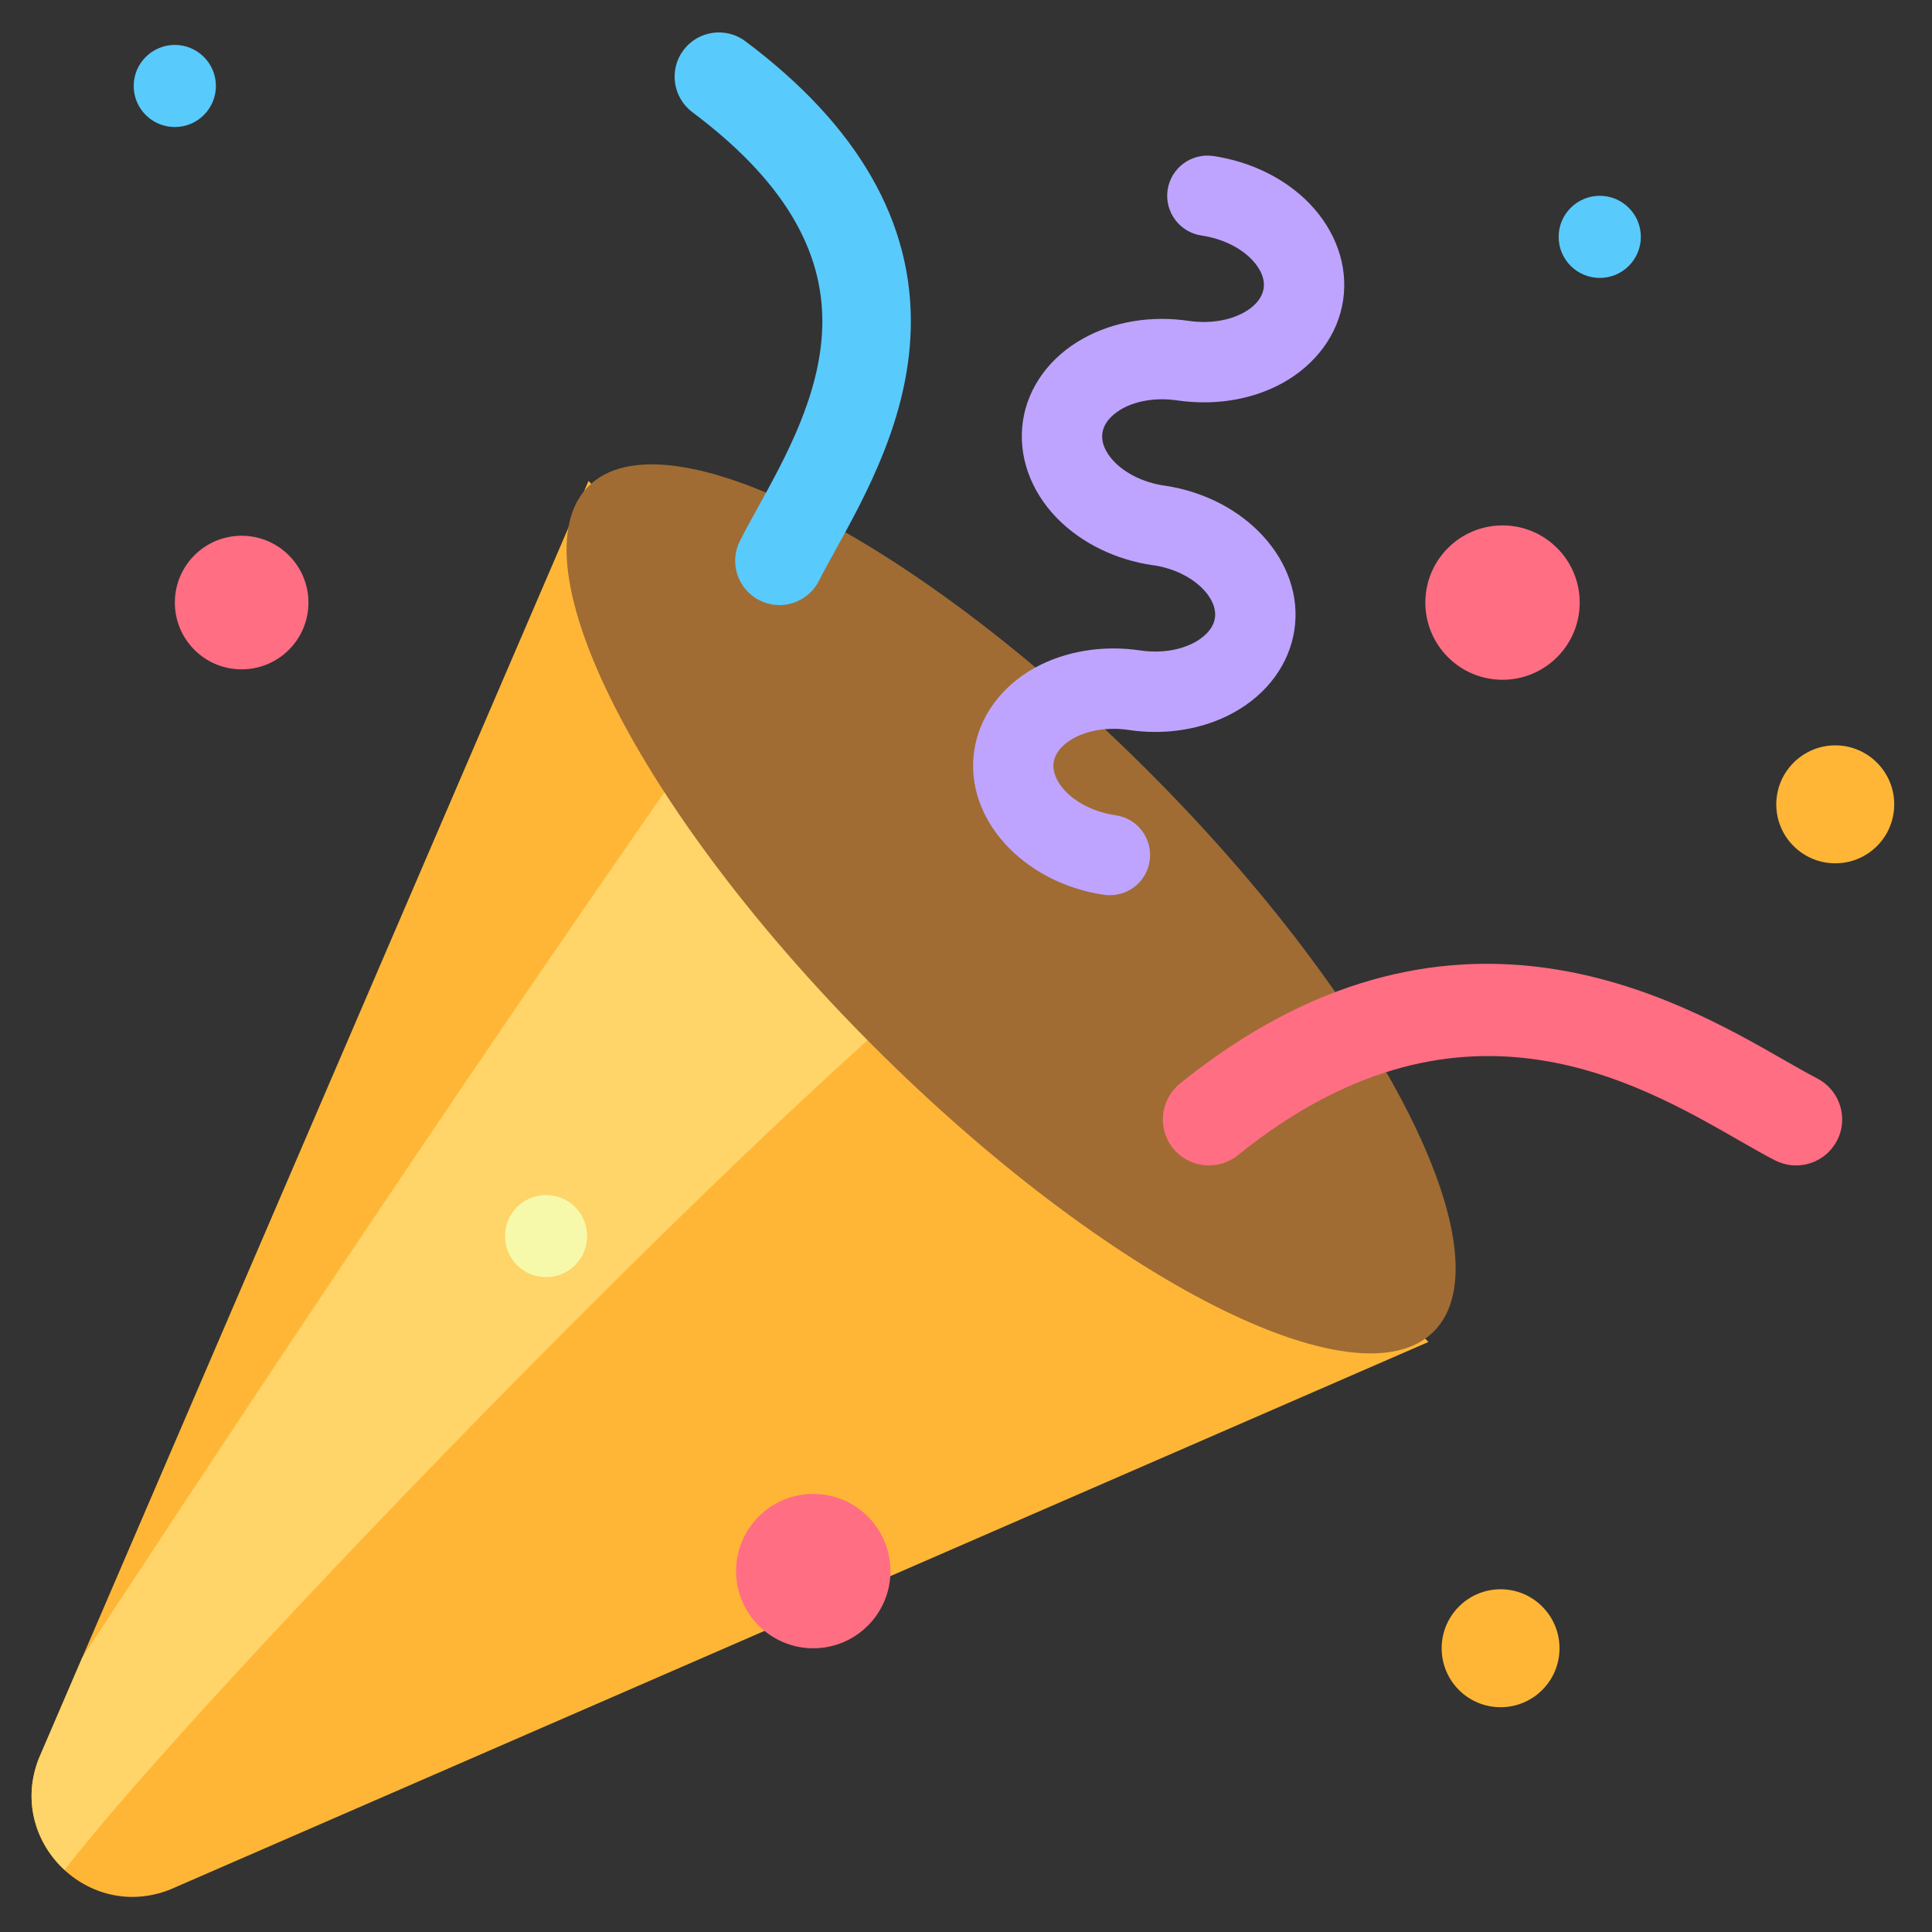 <svg width="20" height="20" viewBox="0 0 20 20" fill="none" xmlns="http://www.w3.org/2000/svg">
<rect x="0" y="0" width="20" height="20" fill="#333333" stroke="none"/>
<g clip-path="url(#clip0_58_781)">
<path d="M14.787 13.892L1.762 19.56C0.913 19.898 0.07 19.061 0.4 18.209L6.092 4.979" fill="#FFB636"/>
<path d="M0.4 18.209L0.852 17.158C0.891 17.099 0.93 17.04 0.969 16.98C3.219 13.553 5.501 10.146 7.862 6.794L10.509 9.507C8.512 10.879 2.027 17.581 0.669 19.358C0.373 19.086 0.229 18.65 0.4 18.209Z" fill="#FFD469"/>
<path d="M11.89 7.986C14.306 10.402 15.628 12.998 14.842 13.784C14.056 14.569 11.46 13.248 9.044 10.832C6.627 8.416 5.306 5.82 6.092 5.034C6.878 4.248 9.474 5.569 11.89 7.986Z" fill="#A06C33"/>
<path d="M6.078 12.796C6.078 13.031 5.888 13.221 5.653 13.221C5.418 13.221 5.228 13.031 5.228 12.796C5.228 12.561 5.418 12.371 5.653 12.371C5.888 12.371 6.078 12.561 6.078 12.796Z" fill="#F7F9AA"/>
<path d="M19.609 8.327C19.609 8.664 19.336 8.937 18.999 8.937C18.662 8.937 18.388 8.664 18.388 8.327C18.388 7.99 18.662 7.716 18.999 7.716C19.336 7.716 19.609 7.99 19.609 8.327ZM15.534 16.452C15.197 16.452 14.924 16.726 14.924 17.063C14.924 17.4 15.197 17.673 15.534 17.673C15.871 17.673 16.144 17.4 16.144 17.063C16.144 16.726 15.871 16.452 15.534 16.452Z" fill="#FFB636"/>
<path d="M13.904 3.107C13.852 3.461 13.623 3.773 13.277 3.965C13.037 4.097 12.756 4.165 12.464 4.165C12.371 4.165 12.278 4.158 12.186 4.145C11.979 4.114 11.772 4.145 11.618 4.23C11.55 4.268 11.431 4.352 11.412 4.482C11.393 4.612 11.482 4.726 11.537 4.782C11.656 4.905 11.839 4.992 12.039 5.025C12.044 5.026 12.05 5.026 12.055 5.027C12.9 5.152 13.503 5.821 13.4 6.518C13.348 6.872 13.119 7.185 12.772 7.376C12.533 7.508 12.251 7.577 11.959 7.577C11.866 7.577 11.773 7.57 11.681 7.556C11.475 7.526 11.268 7.557 11.114 7.642C11.045 7.68 10.927 7.763 10.907 7.893C10.877 8.102 11.133 8.378 11.551 8.44C11.778 8.473 11.935 8.685 11.901 8.912C11.871 9.119 11.693 9.267 11.49 9.267C11.47 9.267 11.45 9.266 11.429 9.263C10.585 9.138 9.981 8.469 10.085 7.772C10.137 7.417 10.366 7.105 10.712 6.913C11.027 6.74 11.414 6.676 11.803 6.733C12.01 6.764 12.216 6.733 12.37 6.648C12.439 6.61 12.558 6.526 12.577 6.396C12.607 6.191 12.359 5.921 11.953 5.853C11.947 5.853 11.94 5.852 11.933 5.851C11.545 5.794 11.192 5.62 10.941 5.363C10.665 5.08 10.537 4.714 10.589 4.36C10.641 4.006 10.87 3.693 11.217 3.502C11.531 3.328 11.919 3.264 12.307 3.322C12.514 3.352 12.721 3.321 12.875 3.236C12.944 3.198 13.062 3.115 13.081 2.985C13.101 2.855 13.011 2.741 12.956 2.684C12.834 2.558 12.645 2.469 12.438 2.438C12.211 2.405 12.054 2.193 12.087 1.966C12.121 1.739 12.332 1.582 12.56 1.615C12.948 1.673 13.301 1.846 13.552 2.103C13.828 2.387 13.957 2.752 13.904 3.107Z" fill="#BEA4FF"/>
<path d="M3.193 6.238C3.193 6.62 2.883 6.929 2.501 6.929C2.119 6.929 1.81 6.62 1.81 6.238C1.81 5.856 2.119 5.546 2.501 5.546C2.883 5.546 3.193 5.856 3.193 6.238ZM15.554 5.439C15.113 5.439 14.755 5.797 14.755 6.238C14.755 6.679 15.113 7.037 15.554 7.037C15.995 7.037 16.353 6.679 16.353 6.238C16.353 5.797 15.995 5.439 15.554 5.439ZM8.419 15.465C7.978 15.465 7.62 15.823 7.62 16.264C7.62 16.705 7.978 17.063 8.419 17.063C8.86 17.063 9.218 16.705 9.218 16.264C9.218 15.823 8.86 15.465 8.419 15.465ZM19.017 11.807C19.138 11.573 19.046 11.285 18.812 11.164C18.719 11.116 18.607 11.052 18.479 10.979C17.346 10.329 14.989 8.977 12.215 11.217C12.01 11.383 11.978 11.683 12.143 11.887C12.309 12.092 12.609 12.124 12.814 11.959C15.081 10.129 16.911 11.178 18.004 11.806C18.137 11.882 18.262 11.954 18.375 12.012C18.43 12.04 18.491 12.058 18.553 12.063C18.616 12.068 18.678 12.061 18.738 12.042C18.798 12.023 18.853 11.993 18.901 11.952C18.949 11.912 18.988 11.862 19.017 11.807Z" fill="#FF6E83"/>
<path d="M16.986 2.452C16.986 2.687 16.795 2.877 16.561 2.877C16.326 2.877 16.135 2.687 16.135 2.452C16.135 2.217 16.326 2.027 16.561 2.027C16.795 2.027 16.986 2.217 16.986 2.452ZM1.81 0.465C1.575 0.465 1.384 0.655 1.384 0.89C1.384 1.125 1.575 1.315 1.81 1.315C2.044 1.315 2.235 1.125 2.235 0.89C2.235 0.655 2.044 0.465 1.81 0.465ZM8.477 6.014C8.525 5.919 8.584 5.812 8.647 5.698C8.965 5.121 9.402 4.331 9.428 3.411C9.459 2.305 8.884 1.301 7.716 0.427C7.514 0.275 7.227 0.317 7.075 0.519C6.923 0.722 6.965 1.009 7.167 1.161C8.095 1.856 8.535 2.583 8.512 3.385C8.492 4.083 8.133 4.733 7.845 5.255C7.778 5.376 7.715 5.489 7.661 5.597C7.545 5.822 7.635 6.098 7.86 6.213C7.925 6.246 7.996 6.264 8.068 6.264C8.153 6.264 8.236 6.24 8.308 6.196C8.38 6.152 8.438 6.089 8.477 6.014Z" fill="#59CAFC"/>
</g>
<defs>
<clipPath id="clip0_58_781">
<rect width="20" height="20" fill="white"/>
</clipPath>
</defs>
</svg>
